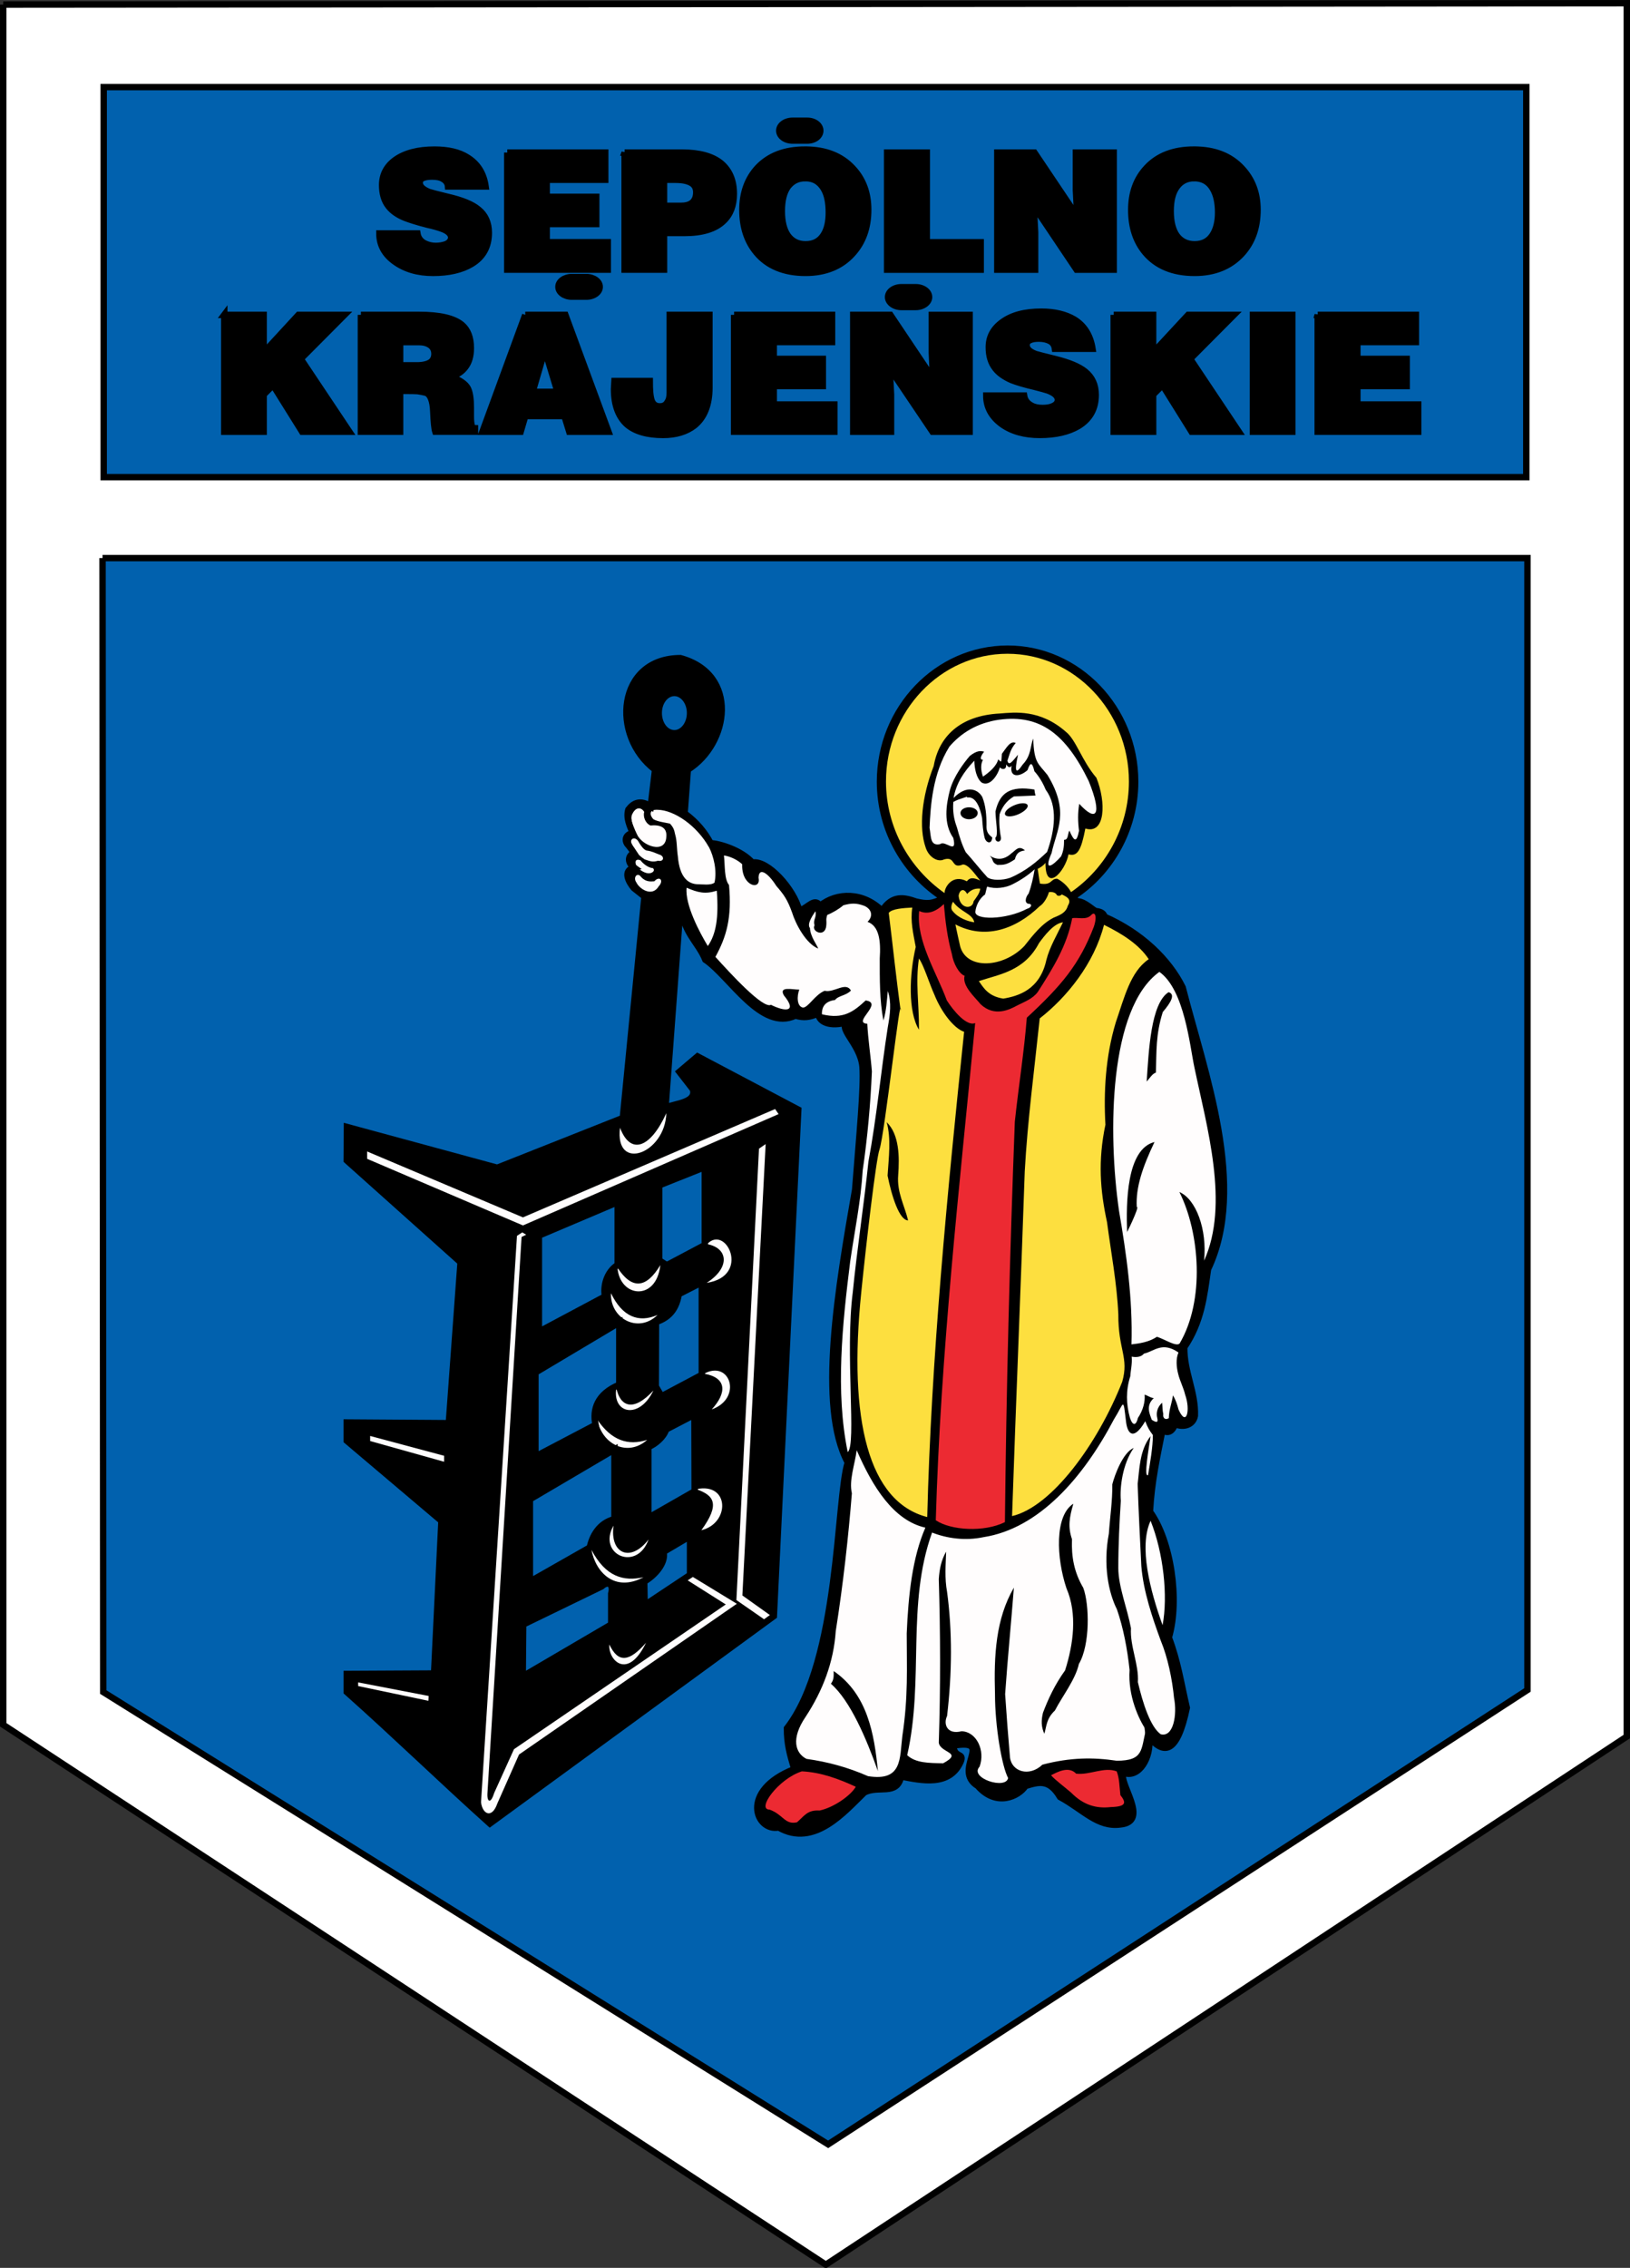 <?xml version="1.0" encoding="UTF-8" standalone="no"?>
<svg
   xmlns:dc="http://purl.org/dc/elements/1.1/"
   xmlns:cc="http://web.resource.org/cc/"
   xmlns:rdf="http://www.w3.org/1999/02/22-rdf-syntax-ns#"
   xmlns:svg="http://www.w3.org/2000/svg"
   xmlns="http://www.w3.org/2000/svg"
   xmlns:sodipodi="http://sodipodi.sourceforge.net/DTD/sodipodi-0.dtd"
   xmlns:inkscape="http://www.inkscape.org/namespaces/inkscape"
   width="509.168"
   height="708.316"
   id="svg2"
   sodipodi:version="0.32"
   inkscape:version="0.45.1"
   sodipodi:docname="POL_Sępólno_Krajeńskie_COA.svg"
   inkscape:output_extension="org.inkscape.output.svg.inkscape"
   sodipodi:docbase="C:\Users\Mistrz\Desktop"
   version="1.0">
  <rect width="100%" height="100%" fill="#333333" stroke="none"/>
  <sodipodi:namedview
     inkscape:window-height="974"
     inkscape:window-width="1280"
     inkscape:pageshadow="2"
     inkscape:pageopacity="0.0"
     guidetolerance="10.0"
     gridtolerance="10.0"
     objecttolerance="10.0"
     borderopacity="1.0"
     bordercolor="#666666"
     pagecolor="#ffffff"
     id="base"
     inkscape:zoom="0.48813258"
     inkscape:cx="40.280619"
     inkscape:cy="155.50193"
     inkscape:window-x="-8"
     inkscape:window-y="-8"
     inkscape:current-layer="svg2" />
  <defs
     id="defs4">
    <marker
       id="ArrowEnd"
       viewBox="0 0 10 10"
       refX="0"
       refY="5"
       markerUnits="strokeWidth"
       markerWidth="4"
       markerHeight="3"
       orient="auto">
      <path
         d="M 0,0 L 10,5 L 0,10 L 0,0 z "
         id="path7" />
    </marker>
    <marker
       id="ArrowStart"
       viewBox="0 0 10 10"
       refX="10"
       refY="5"
       markerUnits="strokeWidth"
       markerWidth="4"
       markerHeight="3"
       orient="auto">
      <path
         d="M 10,0 L 0,5 L 10,10 L 10,0 z "
         id="path10" />
    </marker>
    <marker
       id="marker2197"
       viewBox="0 0 10 10"
       orient="auto"
       markerHeight="3"
       markerWidth="4"
       refY="5"
       refX="10"
       markerUnits="strokeWidth">
      <path
         id="path2199"
         d="M 10,0 L 0,5 L 10,10 L 10,0 z " />
    </marker>
    <marker
       id="marker2193"
       viewBox="0 0 10 10"
       orient="auto"
       markerHeight="3"
       markerWidth="4"
       refY="5"
       refX="0"
       markerUnits="strokeWidth">
      <path
         id="path2195"
         d="M 0,0 L 10,5 L 0,10 L 0,0 z " />
    </marker>
  </defs>
  <g
     id="g3228"
     transform="translate(1,1)">
    <path
       style="fill:#ffffff;fill-rule:evenodd;stroke:#000000;stroke-width:2;stroke-miterlimit:4;stroke-dasharray:none;stroke-opacity:1"
       d="M 0,0.429 L 507.168,0 L 507.168,541.367 L 256.968,706.316 L 0.004,537.695 L 0.004,0.433"
       id="path14" />
    <path
       sodipodi:nodetypes="cccccc"
       id="rect2231"
       d="M 33.723,176.111 L 470.253,176.111 L 470.253,526.458 L 254.798,646.363 L 33.723,526.458 L 33.723,176.111 z "
       style="fill:#000000;fill-opacity:1;fill-rule:nonzero;stroke:none;stroke-width:3.061;stroke-linejoin:miter;stroke-miterlimit:4;stroke-opacity:1" />
    <rect
       y="29.976"
       x="44.964"
       height="112.411"
       width="419.668"
       id="rect2229"
       style="opacity:1;fill:#000000;fill-opacity:1;fill-rule:nonzero;stroke:none;stroke-width:3.061;stroke-linejoin:miter;stroke-miterlimit:4;stroke-dasharray:none;stroke-opacity:1" />
    <path
       style="fill:#fffdfd;fill-rule:evenodd;stroke:none"
       d="M 241.125,345.383 L 162.359,379.222 L 113.687,358.633 L 113.687,360.933 L 162.359,381.738 L 242.207,346.965 L 241.129,345.383 L 241.125,345.383 z M 205.269,394.129 C 204.046,405.504 192.597,404.351 191.879,394.918 C 196.339,401.758 200.804,401.539 205.269,394.129 z M 204.406,409.679 C 198.359,415.652 189.504,410.758 189.863,402.914 C 193.39,410.258 198.5,412.273 204.406,409.679 z M 203.109,433.297 C 198.648,442.511 190.222,440.496 191.519,432.578 C 192.742,438.121 196.629,440.281 203.109,433.297 z M 201.168,448.703 C 195.05,454.172 186.984,450.07 185.617,442.441 C 190.007,448.847 195.121,450.648 201.168,448.703 z M 201.597,479.808 C 197.925,490.101 185.472,484.488 190.656,475.492 C 189.433,484.273 195.98,487.152 201.597,479.808 z M 200.015,491.613 C 191.089,496.363 185.113,490.175 183.746,483.047 C 188.207,491.539 193.824,492.98 200.015,491.613 z M 218.086,476.925 C 227.086,474.769 226.941,461.879 216.504,464.113 C 222.117,466.054 223.988,468.793 218.086,476.925 z M 221.328,439.199 C 231.046,435.746 227.086,423.578 218.953,428.043 C 226.078,429.265 226.078,434.015 221.328,439.199 z M 219.742,399.672 C 233.636,397.586 225.789,381.242 219.882,387.578 C 226.359,388.726 227.296,394.847 219.742,399.672 z M 160.488,384.984 L 149.257,561.886 C 149.687,565.558 152.64,567.211 154.367,562.246 L 161.132,546.984 L 229.172,499.898 L 215.351,491.476 L 213.769,492.554 L 225.718,500.113 L 159.55,545.328 L 153.359,559.008 C 152.281,562.535 151.058,561.886 151.273,558.937 L 161.925,385.347 L 163.363,384.629 L 162.14,383.91 L 160.488,384.988 L 160.488,384.984 z M 137.734,455.543 L 114.625,449.066 L 114.625,447.484 L 137.734,453.675 L 137.734,455.547 L 137.734,455.543 z M 132.91,528.695 L 110.879,524.449 L 110.879,525.597 L 132.836,530.203 L 132.906,528.691 L 132.91,528.695 z M 200.804,512.062 C 194.976,524.086 188.855,517.316 189.359,512.636 C 192.093,518.465 195.55,518.105 200.804,512.062 z M 207.14,346.679 C 206.781,359.351 190.941,365.183 192.672,351.215 C 195.98,359.996 202.246,357.476 207.14,346.679 z M 266.613,451.941 C 265.968,456.691 264.168,461.301 265.101,465.402 C 264.023,478.937 262.367,493.84 260.062,508.457 C 259.418,518.101 256.031,527.031 250.632,535.238 C 246.027,542.004 247.394,546.539 250.918,548.34 C 257.539,549.273 263.73,550.929 270.14,553.738 C 280.937,555.465 280.004,548.195 280.867,541.211 C 282.738,528.902 282.234,519.902 282.234,509.172 C 282.738,497.078 284.031,485.343 288.062,476.125 C 278.129,473.894 271.578,463.383 266.609,451.933 L 266.613,451.941 z M 259.414,520.918 C 259.414,522.429 259.554,523.578 258.55,524.875 C 264.668,530.199 269.707,542.226 273.238,552.16 C 272.089,540.5 270,528.187 259.418,520.914 L 259.414,520.918 z M 236.086,357.765 L 229.031,498.738 L 237.742,504.785 L 239.898,503.707 L 230.898,497.301 L 238.168,356.328 L 236.082,357.765 L 236.086,357.765 z M 290.16,477.648 C 282.097,500.039 287.714,523.582 282.386,547.199 C 285.046,549.644 289.082,549.644 293.617,549.718 C 300.023,546.265 292.754,546.551 292.25,543.312 C 292.824,525.675 292.754,508.683 292.25,492.195 C 292.464,489.027 293.039,486.222 294.55,483.629 C 294.41,487.66 294.046,491.98 294.836,496.156 C 296.488,508.394 296.418,521.5 294.836,534.961 C 293.613,537.48 294.836,540.863 299.371,539.711 C 304.05,539.851 306.855,545.758 304.984,550.797 C 301.675,554.324 313.191,558.066 313.91,554.324 C 311.968,550.726 309.808,538.269 309.808,528.117 C 309.449,516.093 310.023,504.648 315.711,494.855 C 314.847,506.011 313.769,516.812 312.976,528.117 C 313.406,534.593 313.91,541.218 314.488,547.843 C 314.992,552.304 320.461,554.105 324.636,550.144 C 333.418,547.843 340.546,547.843 347.82,548.922 C 356.312,548.922 355.379,545.468 356.961,539.277 C 354.804,536.109 351.273,528.695 351.851,520.558 C 351.132,513.937 349.91,507.457 347.894,501.625 C 345.304,496.515 343.504,487.875 345.375,478.011 C 345.734,472.758 346.523,467.718 346.453,462.605 C 347.242,459.511 349.836,452.597 353.148,451.23 C 349.621,456.269 348.757,463.613 349.117,467.715 C 348.687,474.41 348.328,481.679 348.328,488.738 C 348.328,494.496 351.132,501.336 352.285,507.527 C 351.925,513.14 354.804,518.902 354.441,524.375 C 355.953,530.851 358.328,538.34 361.566,540.644 C 365.597,541.722 366.75,534.453 365.742,529.343 C 365.168,523.441 363.8,516.746 361.566,511.343 C 358.976,504.289 356.168,496.082 355.519,488.09 C 355.089,479.453 354.656,471.027 354.371,462.461 C 354.945,457.925 354.945,451.949 358.402,447.558 C 357.757,451.949 356.246,460.445 357.613,459.726 C 358.257,455.914 359.125,450.945 359.125,447.199 C 358.046,445.761 357.543,444.968 356.75,442.883 C 353.152,449 351.281,446.914 350.777,443.312 C 349.769,434.961 350.273,437.051 346.964,442.304 C 337.39,460.519 323.496,476.429 306.214,479.093 C 300.457,480.316 294.695,479.453 290.16,477.656 L 290.16,477.648 z M 334.293,468.648 C 328.39,472.39 328.968,485.636 332.136,495.07 C 335.589,503.058 334.293,512.562 331.707,520.699 C 328.398,525.304 326.382,529.769 324.796,533.945 C 324.222,536.32 324.222,538.336 325.226,540.496 C 325.945,538.121 325.8,535.816 328.535,533.226 C 330.836,528.765 334.941,523.582 336.019,518.683 C 339.546,512.711 339.328,500.179 337.386,494.925 C 334.507,490.031 333.644,485.207 333.859,479.734 C 332.566,475.922 332.996,473.039 334.289,468.648 L 334.293,468.648 z M 225.14,266.183 C 225.5,269.422 225.211,273.597 226.722,275.398 C 227.656,285.691 225.933,291.523 222.476,297.859 C 227.156,303.043 237.379,314.203 239.828,312.832 C 244.289,315.062 248.179,315.133 243.859,309.883 C 242.207,306.933 246.449,308.086 248.679,308.086 C 247.89,310.101 247.89,313.34 249.828,313.699 C 251.48,313.699 253.57,309.668 256.593,308.445 C 259.543,309.164 263.214,305.496 264.8,308.375 C 263.363,309.957 260.843,309.957 259.836,311.324 C 255.879,311.828 255.734,314.492 255.734,315.785 C 262.5,317.437 265.668,314.922 269.414,311.468 C 275.172,312.258 265.023,318.449 269.918,318.738 C 270.132,323.343 270.996,328.961 271.355,333.64 C 270.925,343.863 269.988,354.23 268.476,364.597 C 267.902,374.172 265.957,383.461 264.589,392.89 C 262.144,412.472 259.91,433.64 263.8,452.504 C 266.605,450.418 262.937,421.547 265.382,402.609 C 266.675,389.508 268.91,374.965 270.277,361.789 C 272.867,347.894 274.164,333.64 276.324,319.816 C 277.043,315.785 277.546,312.113 276.324,308.515 C 276.039,311.465 275.894,314.562 274.957,317.73 C 273.734,311.394 273.808,304.629 273.808,298.363 C 274.168,292.965 273.668,288.215 269.996,286.918 C 271.793,285.191 271.363,283.031 269.062,281.953 C 266.402,280.945 264.886,281.09 262.441,281.738 C 261.218,282.816 259.203,284.039 257.402,284.761 C 256.898,286.488 257.261,286.199 257.117,288 C 256.832,292.031 252.296,289.941 253.445,288 C 252.871,286.203 254.164,285.625 253.73,283.609 C 252.293,285.695 251.14,287.711 252.004,288.863 C 252.144,291.523 254.16,294.047 254.593,295.269 C 250.781,293.758 247.539,287.64 246.386,283.894 C 244.949,279.937 243.867,278.425 241.492,275.687 C 239.046,271.801 236.023,269.57 235.949,273.168 C 236.812,277.269 230.55,275.828 230.839,268.922 C 229.328,267.484 226.882,266.402 225.152,266.187 L 225.14,266.183 z M 204.55,251.925 C 201.457,251.711 202.031,253.797 203.113,254.875 C 204.55,255.664 206.711,255.883 208.296,256.242 C 209.23,257.32 209.589,257.968 209.879,259.551 C 210.523,261.636 210.382,264.156 210.742,266.461 C 211.316,273.301 214.125,275.027 216.789,275.172 C 218.441,275.172 221.035,275.601 222.187,274.668 C 223.05,270.996 221.902,266.39 220.535,263.726 C 216.578,256.672 209.519,252.066 204.554,251.922 L 204.55,251.925 z M 213.476,276.261 C 217.004,277.773 219.234,278.347 222.906,277.195 C 223.55,285.547 222.691,290.801 220.101,294.472 C 217.656,290.441 212.902,281.586 213.48,276.258 L 213.476,276.261 z M 361.152,302.543 C 345.386,313.918 345.027,352.797 348.554,377.203 C 350.855,390.593 352.871,404.707 352.441,418.89 C 354.886,418.605 357.984,418.172 360.359,416.515 C 362.515,417.09 366.406,419.754 367.484,418.601 C 375.402,405.14 373.82,384.117 367.414,371.301 C 372.597,373.531 376.125,382.961 375.117,392.754 C 383.105,375.187 375.98,350.996 372.093,332.347 C 370.656,325.652 369,308.086 361.152,302.543 z M 359.636,355.679 C 350.781,357.91 350.781,374.972 351.07,383.687 C 350.281,385.558 355.246,375.48 354.093,375.984 C 353.734,369.793 355.964,363.386 359.636,355.683 L 359.636,355.679 z M 364.031,308.879 C 358.488,312.406 357.839,327.093 357.191,336.812 C 358.339,335.445 359.062,334.293 360.07,334.008 C 360.285,327.242 360,322.129 362.226,315.074 C 364.746,312.125 366.257,309.531 364.023,308.883 L 364.031,308.879 z M 352.511,422.711 C 353.589,422.925 355.39,422.996 356.324,421.777 C 359.562,421.058 362.011,417.89 367.121,421.418 C 366.257,423.433 366.476,425.953 367.05,428.183 C 367.554,430.269 368.703,432.429 369.207,434.59 C 370.933,439.41 369.636,444.883 367.121,439.195 C 366.761,437.758 366.257,436.172 365.394,434.804 C 365.109,437.105 364.172,439.121 364.101,441.929 C 363.093,442.574 362.16,442 362.375,440.636 C 362.089,439.414 362.16,438.336 362.015,437.109 C 360.504,438.476 360.074,440.277 360.504,441.929 C 360.789,443.078 360.504,443.582 358.777,442.433 C 358.203,440.781 356.761,438.043 359.422,435.668 C 358.414,435.597 357.406,434.804 356.543,434.59 C 356.757,436.675 356.113,439.41 354.457,441.859 C 353.953,444.09 352.875,444.664 351.937,441.718 C 350.789,437.543 350.644,433.297 352.078,428.832 C 352.148,427.179 352.722,425.019 352.507,422.715 L 352.511,422.711 z M 358.414,473.976 C 354.672,482.039 358.273,495.789 362.156,506.59 C 363.882,497.519 362.441,484.054 358.414,473.976 z M 200.23,252.574 C 199.367,251.136 197.64,250.847 196.488,253.293 C 195.699,254.875 196.918,257.609 198,259.629 C 199.582,263.226 206.925,265.89 207.14,260.347 C 207.425,257.324 205.125,256.535 202.175,256.82 C 200.664,256.175 199.8,254.16 200.234,252.574 L 200.23,252.574 z M 196.199,262.222 C 195.769,260.785 197.636,260.066 198.644,262.222 C 199.218,263.086 200.156,264.597 201.164,264.668 C 202.675,264.883 203.609,265.386 204.906,265.89 C 206.632,266.32 206.488,268.265 204.546,267.832 C 202.894,268.336 202.027,267.972 200.371,267.402 C 197.925,265.89 196.988,263.949 196.195,262.218 L 196.199,262.222 z M 199.078,267.695 C 197.207,266.976 197.136,268.629 198.214,270.07 C 199.293,271.004 201.164,272.301 202.675,271.508 C 203.394,271.078 203.394,270.574 202.961,270.14 C 201.668,270.07 200.082,268.992 199.074,267.695 L 199.078,267.695 z M 199.293,272.953 C 198.144,271.226 196.632,273.023 197.781,274.605 C 198.714,276.621 202.675,279.285 204.761,275.828 C 206.488,273.957 204.976,272.445 203.394,274.246 C 202.246,274.316 200.804,274.531 199.293,272.953 z M 311.183,223.773 C 303.984,224.781 299.015,228.164 295.562,232.195 C 290.308,240.617 289.66,250.699 289.371,257.539 C 289.875,260.418 289.511,263.297 292.679,262.648 C 294.261,261.281 298.078,266.175 296.781,260.707 C 293.687,256.316 294.48,250.484 295.773,245.59 C 296.996,241.414 300.019,237.312 301.964,235.078 C 304.121,233.425 305.273,233.425 306.425,233.785 C 305.781,234.504 304.629,236.304 306.066,236.304 C 304.988,238.175 305.707,240.621 306.066,241.558 C 308.152,240.121 310.312,238.25 310.816,236.16 C 311.964,237.308 311.75,237.168 311.964,234.433 C 313.257,232.781 314.554,230.187 316.281,231.051 C 314.699,232.922 314.484,234.218 313.691,236.593 C 314.121,238.246 314.984,237.168 317,234.722 C 315.777,240.265 316.355,240.914 318.437,237.816 C 321.242,234.867 320.738,232.129 321.746,229.683 C 322.031,237.457 323.328,237.386 326.207,241.058 C 333.332,252.718 328.941,258.41 327.5,265.394 C 324.765,271.656 328.004,269.281 330.449,266.472 C 331.312,264.601 331.382,262.945 331.382,261.289 C 332.75,261.359 332.461,259.562 333.035,258.41 C 334.472,261.648 335.265,262.511 336.058,258.48 C 335.699,255.675 335.629,252.937 336.129,250.058 C 341.382,255.816 343.472,253.801 339.078,242.933 C 331.953,228.32 323.961,222.054 311.144,223.785 L 311.183,223.773 z M 303.336,236.59 C 299.953,240.187 297.722,243.644 296.859,248.25 C 301.105,243.859 304.632,245.66 305.859,247.965 C 306.937,250.699 307.152,253.652 307.152,256.531 C 307.011,258.906 307.796,259.625 308.949,260.562 C 308.808,262.793 307.078,262.359 306.574,260.703 C 306.07,258.617 305.929,256.527 305.785,254.511 C 305.281,251.851 303.988,247.531 301.105,248.105 C 301.105,247.965 301.105,247.89 301.105,247.82 C 300.242,248.105 299.308,248.394 298.3,248.754 C 297.796,248.968 297.293,249.183 296.789,249.472 C 296.574,252.351 296.929,254.797 297.937,257.461 C 298.656,260.121 299.449,262.785 300.672,265.164 C 302.972,267.683 305.062,270.418 307.437,273.011 C 308.804,274.019 312.117,274.019 314.562,273.152 C 319.457,271.066 322.914,268.113 326.082,265.09 C 328.527,258.25 329.464,250.765 325.652,245.652 C 324.644,243.207 323.422,241.336 322.125,239.894 C 321.406,236.945 320.832,237.015 319.968,239.535 C 317.379,241.836 314.281,241.836 315.004,238.168 C 314.285,239.101 313.781,238.383 313.277,237.738 C 313.492,239.465 311.984,239.465 311.336,238.672 C 310.691,241.047 308.242,244.863 305.648,243.422 C 303.996,242.054 303.418,239.105 303.347,236.582 L 303.336,236.59 z M 308.16,266.254 C 310.316,267.621 312.621,267.691 315,265.465 C 316.293,264.601 317.156,262.875 319.175,264.601 C 317.593,264.886 316.586,265.175 316.007,267.406 C 313.418,269.133 312.554,269.133 310.539,269.133 C 308.597,268.269 309.531,267.551 308.164,266.254 L 308.16,266.254 z M 301.679,251.136 C 303.191,251.136 304.414,251.925 304.414,252.933 C 304.414,254.011 303.191,254.875 301.679,254.875 C 300.242,254.875 299.019,254.011 299.019,252.933 C 299.019,251.925 300.242,251.136 301.679,251.136 z M 316.437,253.582 C 318.308,252.937 320.035,251.64 320.035,250.703 C 320.035,249.769 318.308,249.625 316.437,250.273 C 314.566,250.918 312.91,252.144 312.91,253.152 C 312.91,254.086 314.562,254.23 316.437,253.582 z M 322.125,245.59 C 314.566,244.367 311.328,246.523 309.957,252.429 C 309.957,255.09 310.964,260.058 309.957,260.562 C 309.672,262.074 311.683,262.433 311.683,260.703 C 311.324,258.906 310.964,255.953 311.254,253.289 C 312.043,251.133 313.269,249.187 315.714,247.746 C 317.945,247.675 320.175,247.531 322.48,247.461 C 322.265,246.816 322.195,246.168 322.121,245.59 L 322.125,245.59 z M 307.367,275.902 C 309.886,276.765 313.269,276.261 315.285,275.183 C 317.875,273.89 320.324,272.234 322.195,270.504 C 321.765,273.023 321.261,275.468 320.324,278.062 C 319.316,279.211 318.812,281.301 320.609,281.301 C 321.617,281.586 320.894,282.593 319.89,282.812 C 313.269,286.34 303.117,286.484 303.691,283.601 C 303.906,281.804 304.914,279.644 306.714,278.347 C 306.929,277.703 307.144,276.406 307.359,275.902"
       id="path16" />
    <path
       style="fill:#0161ae;fill-opacity:1;fill-rule:evenodd;stroke:#000000;stroke-width:2;stroke-miterlimit:4;stroke-dasharray:none;stroke-opacity:1"
       d="M 31.391,26.207 L 475.773,26.207 L 475.773,148.027 L 31.391,148.027 L 31.391,26.207 z M 138.957,57.238 C 138.886,56.23 138.312,55.441 137.445,54.937 C 136.582,54.363 135.429,54.148 133.918,54.148 C 132.769,54.148 131.902,54.289 131.183,54.578 C 130.464,54.863 130.105,55.367 130.105,56.09 C 130.105,57.238 131.113,58.175 133.054,58.968 C 133.699,59.183 135.644,59.687 138.882,60.48 C 143.273,61.488 146.511,62.781 148.457,64.437 C 150.613,66.164 151.695,68.613 151.695,71.707 C 151.695,76.023 149.898,79.336 146.226,81.496 C 143.203,83.293 139.172,84.23 134.277,84.23 C 129.527,84.23 125.64,83.082 122.472,80.847 C 119.164,78.547 117.507,75.523 117.507,71.922 L 129.386,71.922 C 129.601,73.289 130.394,74.367 131.687,75.015 C 132.695,75.519 133.843,75.804 135.14,75.804 C 136.363,75.804 137.371,75.59 138.234,75.301 C 139.242,74.871 139.816,74.222 139.961,73.285 C 139.961,72.062 138.882,71.054 136.722,70.336 C 135.933,70.051 134.492,69.617 132.546,69.187 C 129.453,68.398 127.148,67.675 125.492,67.031 C 123.191,66.097 121.461,64.875 120.308,63.359 C 119.015,61.707 118.367,59.472 118.367,56.808 C 118.367,53.57 119.734,50.906 122.543,48.89 C 125.492,46.804 129.597,45.722 134.711,45.722 C 138.957,45.722 142.414,46.511 145.004,48.168 C 148.172,50.109 150.113,53.133 150.691,57.238 L 138.957,57.238 z M 157.461,46.656 L 188.058,46.656 L 188.058,55.148 L 169.773,55.148 L 169.773,60.472 L 185.25,60.472 L 185.25,68.965 L 169.773,68.965 L 169.773,74.652 L 188.851,74.652 L 188.851,83.218 L 157.461,83.218 L 157.461,46.644 L 157.461,46.656 z M 194.109,46.656 L 212.109,46.656 C 217.507,46.656 221.539,47.804 224.203,49.965 C 226.863,52.195 228.234,55.363 228.234,59.539 C 228.234,63.136 227.156,66.015 224.996,68.031 C 222.406,70.551 218.3,71.773 212.757,71.773 L 206.422,71.773 L 206.422,83.218 L 194.113,83.218 L 194.113,46.644 L 194.109,46.656 z M 206.422,55.152 L 206.422,63.285 L 211.746,63.285 C 213.113,63.285 214.265,63 215.054,62.422 C 215.988,61.703 216.492,60.625 216.492,59.039 C 216.492,57.89 216.062,56.953 215.269,56.379 C 214.191,55.59 212.464,55.156 210.086,55.156 L 206.414,55.156 L 206.422,55.152 z M 250.558,45.718 C 256.82,45.718 261.789,47.66 265.386,51.547 C 268.625,55 270.207,59.32 270.207,64.504 C 270.207,70.117 268.554,74.726 265.242,78.324 C 261.714,82.211 256.82,84.226 250.629,84.226 C 243.933,84.226 238.75,82.07 235.293,77.89 C 232.343,74.363 230.902,69.902 230.902,64.574 C 230.902,59.25 232.484,54.855 235.652,51.398 C 239.25,47.586 244.144,45.711 250.554,45.711 L 250.558,45.718 z M 250.558,54.648 C 248.257,54.648 246.527,55.511 245.16,57.238 C 243.867,59.035 243.218,61.554 243.218,64.941 C 243.218,68.25 243.863,70.843 245.16,72.644 C 246.453,74.371 248.254,75.304 250.629,75.304 C 253.218,75.304 255.089,74.297 256.316,72.281 C 257.394,70.554 257.898,68.25 257.898,65.371 C 257.898,62.203 257.394,59.683 256.246,57.812 C 254.953,55.726 253.152,54.644 250.558,54.644 L 250.558,54.648 z M 276.117,46.656 L 288.5,46.656 L 288.5,74.664 L 305.347,74.664 L 305.347,83.23 L 276.117,83.23 L 276.117,46.656 z M 310.535,46.656 L 322.125,46.656 L 335.515,66.597 L 335.086,58.465 L 335.086,46.66 L 346.89,46.66 L 346.89,83.234 L 335.3,83.234 L 321.91,63.293 L 322.339,71.57 L 322.339,83.23 L 310.535,83.23 L 310.535,46.656 z M 372.023,45.718 C 378.359,45.718 383.324,47.66 386.925,51.547 C 390.164,55 391.82,59.32 391.82,64.504 C 391.82,70.117 390.168,74.726 386.855,78.324 C 383.257,82.211 378.363,84.226 372.168,84.226 C 365.402,84.226 360.289,82.07 356.761,77.89 C 353.812,74.363 352.371,69.902 352.371,64.574 C 352.371,59.25 353.953,54.855 357.191,51.398 C 360.718,47.586 365.683,45.711 372.019,45.711 L 372.023,45.718 z M 372.023,54.648 C 369.793,54.648 367.992,55.511 366.699,57.238 C 365.332,59.035 364.683,61.554 364.683,64.941 C 364.683,68.25 365.328,70.843 366.625,72.644 C 367.918,74.371 369.793,75.304 372.168,75.304 C 374.687,75.304 376.629,74.297 377.855,72.281 C 378.933,70.554 379.507,68.25 379.507,65.371 C 379.507,62.203 378.933,59.683 377.781,57.812 C 376.558,55.726 374.613,54.644 372.023,54.644 L 372.023,54.648 z M 69.046,97.343 L 81.355,97.343 L 81.355,109.148 L 92.226,97.343 L 106.625,97.343 L 92.945,111.093 L 108.136,133.843 L 93.379,133.843 L 84.308,119.301 L 81.359,122.25 L 81.359,133.84 L 69.05,133.84 L 69.05,97.336 L 69.046,97.343 z M 123.984,105.84 L 123.984,113.109 L 129.168,113.109 C 131.324,113.109 132.839,112.679 133.703,111.961 C 134.347,111.386 134.711,110.593 134.711,109.515 C 134.711,108.367 134.281,107.429 133.343,106.781 C 132.41,106.136 131.257,105.847 129.89,105.847 L 123.988,105.847 L 123.984,105.84 z M 111.742,97.343 L 129.882,97.343 C 136.289,97.343 140.754,98.351 143.273,100.437 C 145.144,102.019 146.078,104.468 146.078,107.707 C 146.078,110.226 145.504,112.168 144.351,113.679 C 143.203,115.191 141.691,116.125 139.816,116.629 C 142.695,117.707 144.422,118.929 145.14,120.301 C 145.785,121.593 146.074,123.609 146.074,126.347 L 146.074,129.152 C 146.074,130.519 146.214,131.383 146.359,131.957 C 146.574,132.461 146.933,132.746 147.367,132.746 L 147.367,133.824 L 134.984,133.824 C 134.699,132.961 134.48,130.875 134.339,127.488 C 134.199,124.105 133.406,122.164 132.039,121.66 C 131.25,121.445 130.386,121.301 129.449,121.156 C 128.515,121.086 127.293,121.086 125.851,121.086 L 123.98,121.086 L 123.98,133.828 L 111.742,133.828 L 111.742,97.324 L 111.742,97.343 z M 163.078,97.343 L 175.605,97.343 L 189.066,133.847 L 176.828,133.847 L 175.316,128.953 L 163.078,128.953 L 161.64,133.847 L 149.691,133.847 L 163.082,97.343 L 163.078,97.343 z M 165.382,121.39 L 173.156,121.39 L 169.199,108.289 L 165.386,121.39 L 165.382,121.39 z M 208.222,97.343 L 220.605,97.343 L 220.605,120.023 C 220.605,125.422 219.023,129.383 215.925,131.902 C 213.406,133.843 210.168,134.851 206.136,134.851 C 201.242,134.851 197.5,133.773 194.98,131.683 C 192.246,129.308 190.804,125.566 190.804,120.527 L 190.945,118.008 L 201.961,118.008 C 201.961,120.742 202.101,122.758 202.535,124.054 C 202.964,125.277 203.828,125.925 205.125,125.925 C 206.132,125.925 206.922,125.566 207.425,124.703 C 208,123.914 208.214,122.906 208.214,121.679 L 208.214,97.343 L 208.222,97.343 z M 228.308,97.343 L 258.906,97.343 L 258.906,105.836 L 240.691,105.836 L 240.691,111.09 L 256.027,111.09 L 256.027,119.582 L 240.691,119.582 L 240.691,125.34 L 259.625,125.34 L 259.625,133.832 L 228.308,133.832 L 228.308,97.328 L 228.308,97.343 z M 265.535,97.343 L 277.125,97.343 L 290.441,117.215 L 290.082,109.152 L 290.082,97.347 L 301.886,97.347 L 301.886,133.851 L 290.296,133.851 L 276.906,113.98 L 277.336,122.258 L 277.336,133.847 L 265.531,133.847 L 265.531,97.343 L 265.535,97.343 z M 328.535,107.925 C 328.394,106.847 327.89,106.054 327.023,105.551 C 326.089,105.047 324.937,104.761 323.496,104.761 C 322.347,104.761 321.41,104.902 320.691,105.265 C 320.046,105.551 319.683,106.054 319.683,106.777 C 319.683,107.925 320.617,108.863 322.562,109.582 C 323.281,109.797 325.222,110.301 328.464,111.093 C 332.855,112.172 336.023,113.468 337.968,115.051 C 340.125,116.777 341.277,119.226 341.277,122.32 C 341.277,126.711 339.406,129.949 335.808,132.109 C 332.714,133.906 328.754,134.843 323.785,134.843 C 319.105,134.843 315.148,133.765 311.98,131.535 C 308.742,129.16 307.086,126.211 307.086,122.535 L 318.89,122.535 C 319.105,123.972 319.898,124.98 321.265,125.703 C 322.199,126.207 323.351,126.422 324.648,126.422 C 325.871,126.422 326.949,126.281 327.742,125.918 C 328.82,125.488 329.394,124.84 329.468,123.976 C 329.468,122.683 328.39,121.746 326.3,120.953 C 325.437,120.668 324.07,120.308 322.125,119.804 C 319.031,119.086 316.656,118.367 315,117.718 C 312.699,116.711 310.968,115.488 309.89,114.047 C 308.523,112.32 307.875,110.16 307.875,107.425 C 307.875,104.187 309.312,101.597 312.121,99.578 C 315.07,97.422 319.101,96.34 324.289,96.34 C 328.464,96.34 331.918,97.203 334.582,98.785 C 337.75,100.726 339.621,103.824 340.269,107.925 L 328.535,107.925 z M 346.894,97.343 L 359.203,97.343 L 359.203,109.148 L 370.144,97.343 L 384.468,97.343 L 370.789,111.093 L 385.98,133.843 L 371.222,133.843 L 362.152,119.301 L 359.203,122.25 L 359.203,133.84 L 346.894,133.84 L 346.894,97.336 L 346.894,97.343 z M 390.382,97.343 L 402.691,97.343 L 402.691,133.847 L 390.382,133.847 L 390.382,97.343 z M 410.613,97.343 L 441.285,97.343 L 441.285,105.836 L 423,105.836 L 423,111.09 L 438.406,111.09 L 438.406,119.582 L 423,119.582 L 423,125.34 L 442.007,125.34 L 442.007,133.832 L 410.617,133.832 L 410.617,97.328 L 410.613,97.343 z M 246.597,36.718 L 251.132,36.718 C 253.433,36.718 255.234,38.086 255.234,39.812 C 255.234,41.539 253.437,42.906 251.132,42.906 L 246.597,42.906 C 244.296,42.906 242.422,41.539 242.422,39.812 C 242.422,38.086 244.293,36.718 246.597,36.718 z M 177.621,85.535 L 182.156,85.535 C 184.457,85.535 186.332,86.902 186.332,88.558 L 186.332,88.629 C 186.332,90.281 184.461,91.652 182.156,91.652 L 177.621,91.652 C 175.32,91.652 173.445,90.285 173.445,88.629 L 173.445,88.558 C 173.445,86.906 175.316,85.535 177.621,85.535 z M 280.582,88.703 L 285.043,88.703 C 287.343,88.703 289.218,90.07 289.218,91.797 C 289.218,93.449 287.347,94.89 285.043,94.89 L 280.582,94.89 C 278.281,94.89 276.406,93.453 276.406,91.797 C 276.406,90.07 278.277,88.703 280.582,88.703 z M 31.031,173.304 L 476.132,173.304 L 476.132,526.824 L 257.687,668.734 L 31.25,527.472 L 31.035,173.304 L 31.031,173.304 z M 334.511,278.855 C 345.886,271.371 353.589,258.121 353.589,243.144 C 353.589,220.25 335.664,201.601 313.777,201.601 C 291.82,201.601 273.89,220.246 273.89,243.144 C 273.89,258.48 281.953,271.941 293.761,279.504 C 290.164,281.375 288.578,281.375 285.125,280.582 C 281.453,279.289 277.711,278.425 274.543,283.461 C 268.64,277.558 260.433,277.633 255.175,281.879 C 253.449,279.218 251.504,282.453 248.699,283.461 C 246.972,276.551 238.691,267.48 234.011,268.414 C 230.703,264.601 223.718,262.441 220.98,262.367 C 219.183,258.984 216.734,255.89 212.847,253.008 L 213.855,239.402 C 226.812,231.269 229.91,209.597 211.554,204.554 C 191.828,204.554 189.668,228.816 203.636,239.402 L 202.269,250.847 C 199.031,248.691 196.871,249.769 195.289,251.855 C 194.5,254.515 195.793,257.039 196.656,259.199 C 193.996,259.703 194.136,261.933 195.289,263.011 C 195.933,263.801 196.511,264.593 197.015,265.386 C 194.929,266.394 195.074,268.554 197.086,269.992 C 193.273,270.925 195.574,274.742 197.015,276.398 C 198.164,277.332 199.535,278.34 200.324,279.058 L 193.558,348.175 L 154.32,363.726 L 107.379,350.984 L 107.308,361.422 L 142.875,393.242 L 139.203,443.496 L 107.308,443.281 L 107.308,448.968 L 136.898,474.023 L 134.597,521.683 L 107.312,521.824 L 107.312,527.437 C 122.359,540.828 137.117,555.156 152.023,568.547 L 240.726,503.75 L 248.355,345.566 L 216.894,328.937 L 211.207,333.758 L 215.453,339.226 C 216.675,343.402 209.91,343.617 206.886,344.914 L 211.636,281.051 C 212.211,290.336 216.961,292.929 219.339,298.761 C 227.113,304.015 236.832,321.297 247.488,316.183 C 250.007,316.972 251.879,316.758 254.613,315.539 C 254.828,318.777 259.433,319.785 264.402,317.984 C 259.652,319.636 267.785,324.679 268.433,332.238 C 268.863,338.933 267.5,352.898 266.132,370.539 C 260.808,401.066 254.398,438.218 263.832,455.785 C 260.234,467.015 261.386,517.488 244.824,538.801 C 244.824,543.621 245.687,546.789 247.125,551.543 C 229.847,558.308 235.175,571.125 242.23,569.758 C 253.316,576.164 262.89,564.718 268.941,558.886 C 273.257,556.441 279.234,560.035 280.461,553.847 C 286.867,555.07 295.652,557.086 299.105,549.168 C 300.254,546.218 297.089,548.304 296.804,544.203 C 309.98,541.902 296.23,551.761 304.433,556.801 C 310.261,563.496 317.246,560.039 319.336,556.801 C 323.437,555.578 326.679,554.5 330.132,560.254 C 337.402,564.211 341.867,569.758 348.922,568.82 C 358.496,567.957 347.988,555.574 350,552.695 C 354.679,554.492 358.781,548.015 357.918,541.539 C 362.597,547.082 366.699,546.793 369.722,532.398 C 367.851,524.41 366.988,518.074 364.109,510.441 C 367.562,498.707 364.754,480.133 358.207,471.133 C 358.711,461.773 360.363,454.504 362.093,445.718 C 363.531,446.582 365.043,446.582 366.05,443.777 C 368.785,445 371.738,443.992 372.242,441.187 C 372.527,433.843 368.789,427.367 368.933,419.804 C 374.332,411.816 375.125,403.824 376.347,395.398 C 388.656,369.625 375.199,333.84 368.429,307.418 C 364.113,298.636 355.398,290.285 344.023,285.316 C 343.738,283.949 342.296,283.664 341.144,283.519 C 339.347,282.371 337.257,280.211 334.808,280.496 C 334.593,279.922 334.949,279.562 334.523,278.843 L 334.511,278.855 z M 166.246,427.679 L 192.453,412.058 L 192.453,431.496 C 185.543,434.375 184.031,439.199 185.039,444.023 L 166.25,453.886 L 166.25,427.679 L 166.246,427.679 z M 167.328,384.91 L 191.949,374.472 L 191.949,394.054 C 188.277,396.429 187.414,401.035 187.992,403.918 L 167.332,414.933 L 167.332,384.91 L 167.328,384.91 z M 204.91,369.215 L 219.164,363.527 L 219.164,387.863 L 207.359,394.125 C 206.211,393.621 205.707,392.976 204.914,392.758 L 204.914,369.215 L 204.91,369.215 z M 211.031,403.199 L 218.23,399.527 L 218.23,428.398 L 205.632,435.093 L 203.836,432 L 203.906,411.914 C 206.785,410.906 210.097,409.035 211.031,403.203 L 211.031,403.199 z M 207.07,445.465 L 215.925,440.859 L 215.996,464.761 L 201.527,473.039 L 201.527,450.937 C 203.683,450.074 206.347,447.843 207.07,445.468 L 207.07,445.465 z M 164.519,467.277 L 190.941,451.726 L 190.941,473.468 C 185.976,474.691 183.886,479.082 183.238,482.324 L 164.519,492.976 L 164.519,467.273 L 164.519,467.277 z M 162.429,506.375 L 186.906,494.496 C 189.136,492.48 190.718,493.992 189.929,496.726 L 189.929,506.371 L 162.285,522.57 L 162.425,506.371 L 162.429,506.375 z M 206.277,483.695 C 207.066,487.222 203.398,491.179 200.23,492.98 L 200.371,500.324 L 214.554,490.894 L 214.554,478.801 L 206.277,483.695 z M 209.664,215.422 C 206.929,215.422 204.769,218.226 204.769,221.683 C 204.769,225.211 206.925,228.019 209.664,228.019 C 212.324,228.019 214.558,225.215 214.558,221.683 C 214.558,218.23 212.328,215.422 209.664,215.422"
       id="path18" />
    <path
       style="fill:#fddf3f;fill-opacity:1;fill-rule:evenodd;stroke:none"
       d="M 333.574,277.633 C 344.3,270.218 351.644,257.547 351.644,243.074 C 351.644,221.117 334.582,203.187 313.703,203.187 C 292.824,203.187 275.761,221.113 275.761,243.074 C 275.761,257.543 283.105,270.215 294.046,277.922 C 294.046,276.051 296.566,271.875 301.027,274.25 C 301.89,273.027 303.113,273.027 305.203,274.035 C 303.691,272.238 301.605,268.996 299.804,268.996 C 295.918,270.578 297.718,266.336 293.902,267.414 C 291.961,268.422 289.082,266.695 288.144,263.672 C 285.988,257.554 286.922,247.832 290.664,238.258 C 292.246,229.187 298.726,222.492 311.324,221.843 C 316.004,221.484 323.851,220.476 331.914,227.531 C 335.152,230.051 336.879,236.531 341.488,241.929 C 344.582,249.558 344.293,259.711 338.035,257.769 C 336.742,264.465 335.589,266.625 332.781,265.832 C 331.703,271.301 325.511,278 325.582,268.492 C 324.718,269.57 323.855,270.004 323.136,270.363 C 323.277,271.008 323.496,273.097 323.855,274.968 C 327.742,275.613 327.093,273.386 329.254,273.457 C 330.546,274.101 332.492,275.613 333.57,277.633 L 333.574,277.633 z M 343.871,287.855 C 349.558,290.66 354.812,293.972 357.836,298.582 C 352.078,302.468 350.207,310.605 347.543,318.308 C 344.304,329.035 343.73,340.195 344.304,350.273 C 341.929,361.574 342.652,370.793 344.808,380.726 C 346.031,390.011 347.902,399.804 348.336,409.523 C 348.265,420.539 351.718,422.984 349.558,430.547 C 341.855,450.129 327.457,469.64 315.144,472.519 C 316.367,436.519 317.879,400.738 319.101,364.883 C 319.964,349.043 322.125,332.918 323.781,317.078 C 332.273,310.457 340.769,299.945 343.867,287.847 L 343.871,287.855 z M 297.429,287.711 C 306.5,292.461 316.004,289.508 323.781,282.023 C 325.004,281.304 326.226,279.218 326.66,277.633 C 327.593,277.492 328.816,277.703 329.179,278.64 C 329.683,278.855 330.187,278.855 330.691,278.355 C 331.769,278.929 334,279.648 332.562,281.883 C 331.988,283.968 330.406,284.687 328.101,285.625 C 324.429,287.496 321.695,291.023 318.961,294.48 C 312.484,301.246 301.035,302.039 298.945,294.621 C 298.441,292.32 297.867,289.941 297.433,287.711 L 297.429,287.711 z M 304.773,305.422 C 311.25,303.265 318.957,302.328 323.562,293.543 C 325.144,291.386 328.168,287.351 331.046,287.066 C 329.175,290.953 326.871,294.84 325.863,298.801 C 323.847,308.086 317.152,310.101 312.402,310.894 C 307.722,310.175 306.211,307.511 304.773,305.425 L 304.773,305.422 z M 276.621,284.109 C 277.914,294.402 278.922,304.484 280.363,314.781 C 280.433,306.933 275.398,352.937 273.742,357.98 C 272.664,360.785 269.496,388.148 268.054,402.402 C 263.879,442.863 270.429,468.136 288.644,472.816 C 289.867,423.5 294.906,371.515 300.164,321.258 C 296.925,320.179 293.039,315.066 290.879,309.668 C 289.296,306.215 287.57,300.453 286.058,298.367 C 284.91,305.851 286.129,312.691 286.058,320.613 C 282.605,314.925 283.035,303.336 285.05,294.765 C 284.261,290.449 283.324,286.777 283.972,282.457 C 281.238,282.597 277.636,282.816 276.629,284.109 L 276.621,284.109 z M 296.711,280.656 C 296.281,281.301 295.777,282.812 296.64,283.605 C 298.222,285.621 301.175,286.773 303.336,287.058 C 302.832,284.324 299.019,283.89 296.714,280.652 L 296.711,280.656 z M 305.207,276.551 C 303.769,276.41 302.402,276.765 301.105,278.203 C 299.957,276.047 298.66,277.125 298.445,278.777 C 298.875,283.093 302.906,283.023 303.125,280.504 C 304.132,279.066 304.996,278.058 305.211,276.547 L 305.207,276.551 z M 275.972,349.488 C 277.41,354.597 276.617,360.504 276.257,366.191 C 277.55,372.597 279.929,380.156 282.664,380.156 C 281.515,375.406 279.136,371.375 279.57,366.047 C 280,360.359 279.929,353.304 275.972,349.488"
       id="path20" />
    <path
       style="fill:#ec2a32;fill-opacity:1;fill-rule:evenodd;stroke:none"
       d="M 249.476,552.238 C 255.449,552.523 261.066,554.613 266.324,557.058 C 264.672,559.863 259.414,563.535 255.023,564.472 C 251.211,564.258 250.343,566.054 247.968,568.144 C 244.156,569.008 243.722,565.769 239.402,564.187 C 235.226,564.187 242.062,554.613 249.48,552.238 L 249.476,552.238 z M 327.308,553.465 C 329.179,552.531 332.777,550.441 335.156,552.961 C 339.472,553.465 343.867,550.73 347.828,552.242 C 348.691,554.398 348.691,557.136 348.976,559.656 C 350.773,561.957 350.992,563.254 345.953,563.398 C 341.492,563.902 337.461,562.824 333.57,558.863 C 331.484,557.066 328.75,555.051 327.308,553.465 z M 293.832,281.375 C 291.172,283.894 288.648,284.683 286.129,283.531 C 285.121,292.816 291.597,302.824 294.765,311.465 C 296.781,314.633 300.957,319.672 303.621,318.519 C 298.656,370.14 292.824,421.406 291.312,473.82 C 295.992,476.988 306.429,477.633 312.91,474.394 C 313.339,432.996 314.422,390.804 316.004,349.332 C 317.152,338.535 318.953,327.156 319.746,316.863 C 330.617,306.785 336.16,300.234 340.695,288.425 C 341.843,284.972 340.98,283.461 339.761,284.898 C 338.25,286.41 335.586,285.472 333.933,285.761 C 332.281,294.398 327.886,301.457 323.136,308.871 C 321.484,311.027 319.105,311.82 316.73,313.047 C 314.429,314.269 309.675,316.789 305.285,312.617 C 303.632,310.531 299.457,306.929 300.32,303.761 C 298.593,303.187 296.793,299.875 296.363,297.066 C 294.925,291.883 294.277,286.629 293.843,281.371"
       id="path22" />
  </g>
</svg>
